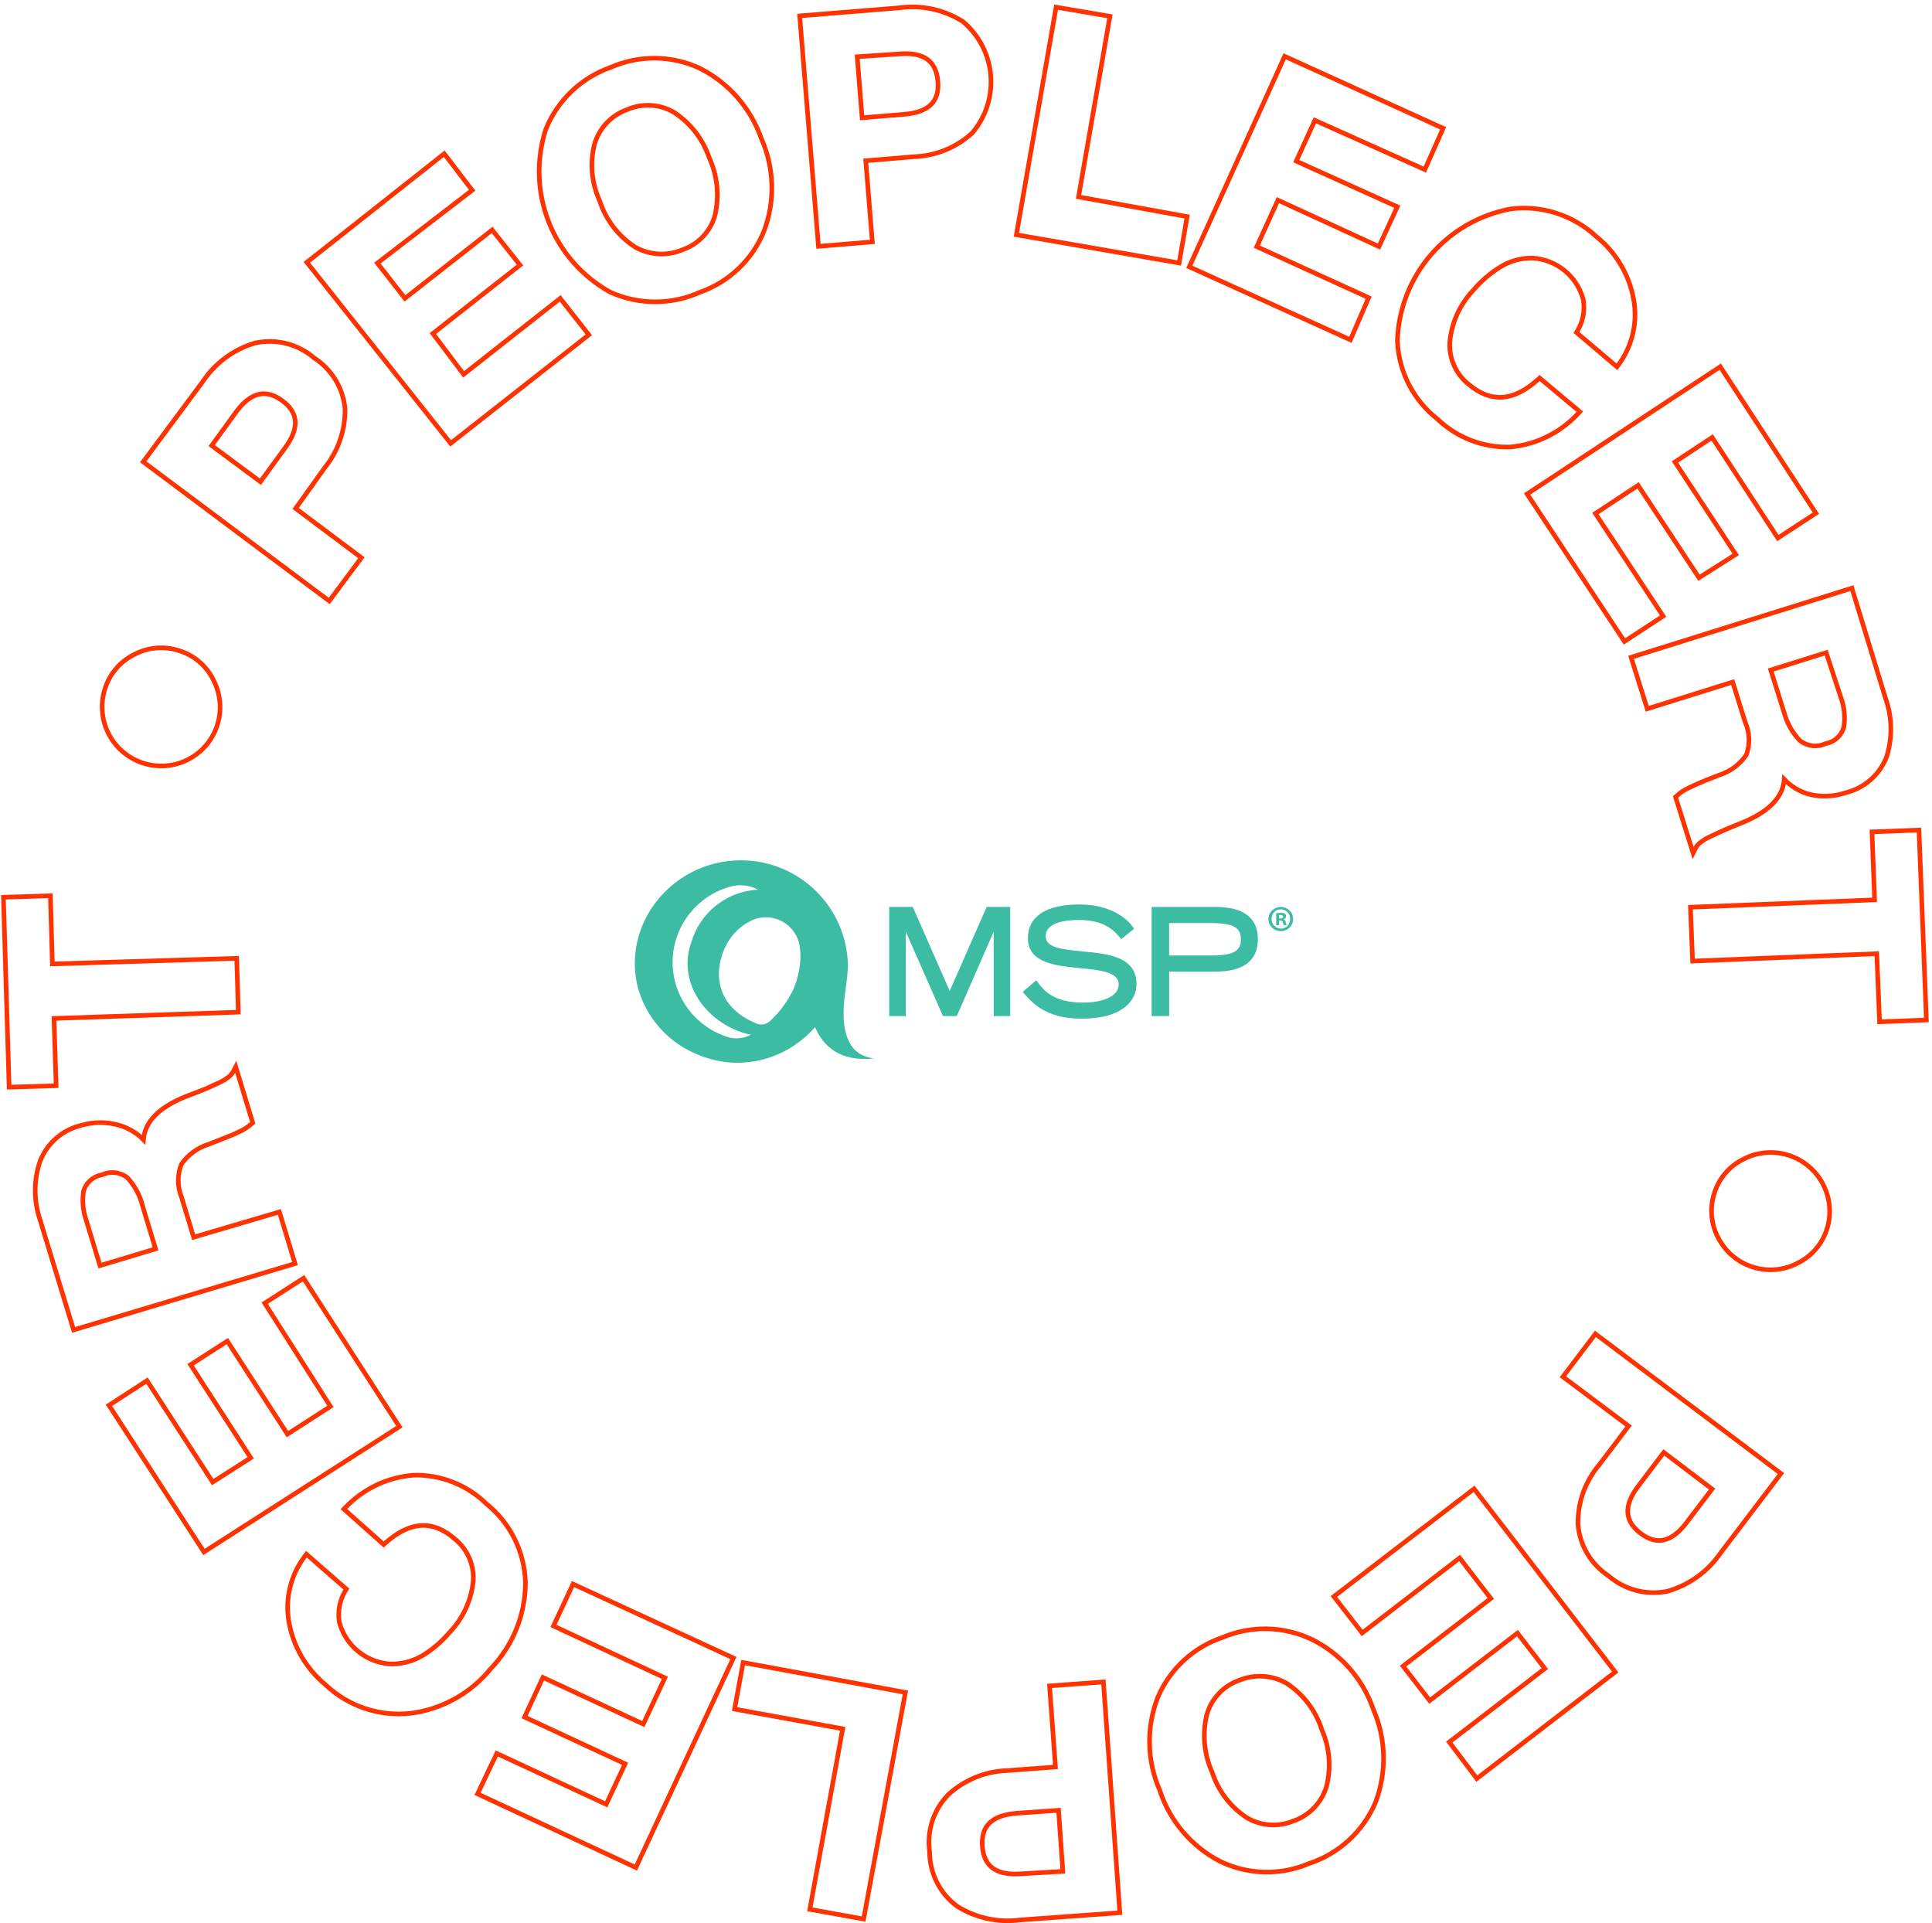 <svg width="420" height="418" viewBox="0 0 420 418" fill="none" xmlns="http://www.w3.org/2000/svg">
<path d="M31.427 99.978L31.13 100.378L31.529 100.676L71.174 130.326L71.575 130.626L71.874 130.224L78.267 121.625L78.565 121.225L78.166 120.927L64.271 110.516L70.549 101.721C73.496 98.098 75.074 93.555 75.009 88.887L75.008 88.868L75.007 88.848C74.798 86.609 74.08 84.447 72.907 82.526C71.741 80.617 70.156 78.997 68.272 77.789C66.535 76.296 64.475 75.226 62.253 74.665C60.02 74.101 57.685 74.066 55.436 74.563L55.418 74.567L55.401 74.572C50.751 75.953 46.736 78.926 44.062 82.97L31.427 99.978ZM61.928 97.409L61.925 97.413L56.615 104.711L46.024 96.851L51.373 89.478C51.374 89.478 51.374 89.477 51.375 89.476C52.999 87.296 54.639 86.08 56.267 85.707C57.876 85.338 59.577 85.771 61.388 87.119C63.2 88.468 64.092 89.959 64.188 91.6C64.285 93.262 63.573 95.189 61.928 97.409Z" stroke="#FF3200"/>
<path d="M96.876 33.817L96.567 33.414L96.169 33.729L67.096 56.706L66.703 57.017L67.015 57.41L97.659 95.979L97.969 96.368L98.359 96.061L127.611 73.083L128.004 72.775L127.695 72.381L122.088 65.246L121.779 64.852L121.386 65.161L100.786 81.365L94.102 72.495L112.646 57.92L113.041 57.609L112.729 57.216L107.3 50.366L106.991 49.976L106.6 50.283L88.028 64.852L82.04 57.188L102.248 41.653L102.644 41.349L102.341 40.953L96.876 33.817Z" stroke="#FF3200"/>
<path d="M152.137 14.846L152.13 14.842L152.122 14.839C149.105 13.432 145.822 12.684 142.493 12.647C139.17 12.609 135.878 13.279 132.835 14.612C129.65 15.719 126.739 17.492 124.296 19.814C121.848 22.14 119.926 24.962 118.66 28.091L118.653 28.108L118.648 28.126C116.524 34.733 116.761 41.871 119.318 48.323C121.874 54.774 126.593 60.14 132.668 63.504L132.686 63.514L132.705 63.522C135.763 64.895 139.077 65.605 142.429 65.605C145.773 65.605 149.08 64.898 152.132 63.531C155.268 62.434 158.134 60.682 160.539 58.392C162.95 56.098 164.842 53.315 166.09 50.231L166.09 50.231L166.094 50.219C168.555 43.68 168.335 36.435 165.484 30.056C163.169 23.454 158.386 18.003 152.137 14.846ZM136.328 23.826L136.344 23.821L136.36 23.814C137.975 23.113 139.732 22.8 141.49 22.901C143.244 23.001 144.95 23.511 146.471 24.389C150.064 26.712 152.769 30.175 154.152 34.221L154.161 34.245L154.171 34.268C155.976 38.194 156.418 42.609 155.427 46.814C154.945 48.532 154.054 50.108 152.831 51.407C151.605 52.709 150.081 53.695 148.39 54.281L148.375 54.286L148.359 54.292C146.716 54.986 144.935 55.294 143.154 55.193C141.378 55.093 139.648 54.588 138.097 53.718C134.453 51.367 131.73 47.835 130.385 43.716L130.377 43.689L130.365 43.663C128.595 39.789 128.201 35.428 129.249 31.301C129.756 29.588 130.66 28.018 131.888 26.72C133.119 25.419 134.64 24.427 136.328 23.826Z" stroke="#FF3200"/>
<path d="M174.343 3.411L173.844 3.451L173.884 3.95L177.885 53.044L177.925 53.543L178.425 53.502L189.139 52.61L189.637 52.568L189.596 52.071L188.208 34.943L198.735 34.058C203.408 33.895 207.872 32.079 211.328 28.933L211.352 28.911L211.373 28.886C214.314 25.411 215.753 20.912 215.374 16.377C214.994 11.842 212.827 7.644 209.35 4.705L209.323 4.682L209.294 4.663C205.191 2.083 200.309 1.034 195.508 1.699L174.343 3.411ZM196.522 24.854L196.522 24.854L187.413 25.598L186.351 12.331L195.489 11.722L195.489 11.722L195.497 11.722C198.224 11.495 200.219 11.914 201.57 12.887C202.904 13.847 203.698 15.413 203.886 17.687L203.886 17.689C204.08 19.929 203.55 21.579 202.382 22.73C201.196 23.898 199.275 24.632 196.522 24.854Z" stroke="#FF3200"/>
<path d="M257.99 47.569L258.074 47.08L257.587 46.992L234.467 42.799L241.203 4.04L241.289 3.546L240.795 3.462L230.08 1.642L229.589 1.559L229.503 2.049L221.039 50.537L220.953 51.031L221.446 51.116L255.84 57.074L256.333 57.16L256.419 56.667L257.99 47.569Z" stroke="#FF3200"/>
<path d="M313.52 28.338L313.721 27.886L313.27 27.681L279.732 12.446L279.277 12.239L279.07 12.695L258.748 57.543L258.541 57.999L258.997 58.205L293.106 73.654L293.569 73.864L293.771 73.398L297.342 65.156L297.537 64.706L297.091 64.502L273.222 53.613L277.809 43.5L299.318 53.387L299.771 53.596L299.981 53.142L303.552 45.4L303.763 44.943L303.304 44.735L281.796 35.023L285.846 26.155L309.287 36.656L309.745 36.861L309.949 36.402L313.52 28.338Z" stroke="#FF3200"/>
<path d="M343.08 89.871L343.434 89.486L343.033 89.149L335.033 82.442L334.698 82.161L334.375 82.455C331.675 84.907 329.086 86.172 326.606 86.34C324.136 86.507 321.688 85.593 319.249 83.515L319.244 83.51L319.238 83.505C317.875 82.412 316.795 81.007 316.088 79.411C315.381 77.816 315.068 76.076 315.173 74.336C315.563 70.134 317.351 66.184 320.252 63.117L320.262 63.106L320.272 63.095C321.994 61.052 324.039 59.304 326.326 57.921C328.395 56.677 330.776 56.046 333.19 56.101C335.743 56.259 338.18 57.217 340.156 58.84C342.128 60.46 343.539 62.661 344.187 65.127C344.593 67.463 344.146 69.866 342.926 71.9L342.708 72.263L343.031 72.538L351.103 79.388L351.51 79.734L351.828 79.305C353.33 77.281 354.399 74.97 354.968 72.515C355.536 70.06 355.592 67.515 355.133 65.037C354.159 59.661 351.272 54.819 347.003 51.405C344.542 49.117 341.61 47.394 338.412 46.356C335.208 45.316 331.815 44.99 328.472 45.401L328.457 45.402L328.442 45.405C321.668 46.654 315.526 50.183 311.039 55.404C306.552 60.626 303.991 67.225 303.781 74.104L303.781 74.122L303.782 74.141C303.924 77.43 304.778 80.65 306.285 83.578C307.787 86.499 309.904 89.06 312.489 91.088C314.577 93.086 317.04 94.652 319.736 95.696C322.44 96.742 325.325 97.243 328.224 97.168L328.24 97.168L328.255 97.166C333.933 96.663 339.22 94.062 343.08 89.871Z" stroke="#FF3200"/>
<path d="M394.341 111.822L394.76 111.549L394.486 111.13L374.235 80.125L373.961 79.705L373.542 79.981L332.397 107.097L331.979 107.373L332.255 107.79L352.863 139.009L353.137 139.425L353.554 139.152L361.126 134.193L361.546 133.918L361.269 133.499L346.829 111.617L356.103 105.496L369.078 125.166L369.348 125.576L369.763 125.313L376.906 120.781L377.335 120.509L377.056 120.084L364.116 100.414L372.208 95.079L386.22 116.53L386.494 116.948L386.912 116.675L394.341 111.822Z" stroke="#FF3200"/>
<path d="M402.727 128.32L402.58 127.838L402.1 127.989L355.061 142.724L354.584 142.874L354.734 143.351L357.948 153.591L358.098 154.068L358.575 153.918L376.669 148.252L379.378 156.944L379.386 156.97L379.397 156.996C380.38 159.233 380.472 161.759 379.655 164.06C378.267 166.111 376.234 167.643 373.878 168.415L373.865 168.419L373.852 168.424L371.102 169.495L371.102 169.495L371.096 169.497C369.406 170.179 368.075 170.79 367.032 171.293C366.097 171.734 365.236 172.316 364.478 173.019L364.247 173.234L364.341 173.535L367.699 184.239L368.071 185.425L368.624 184.312C368.856 183.843 369.205 183.442 369.637 183.146L369.654 183.134L369.67 183.121C370.316 182.596 371.033 182.164 371.8 181.838L371.814 181.832L371.828 181.825C372.428 181.526 372.941 181.292 373.418 181.074C373.679 180.955 373.928 180.841 374.176 180.724C374.84 180.41 375.685 180.058 376.829 179.593L376.829 179.593L378.758 178.808L378.758 178.808C381.942 177.507 384.326 175.961 385.862 174.151C387.079 172.716 387.754 171.125 387.876 169.392C389.294 170.883 391.082 171.985 393.069 172.58L393.077 172.583L393.085 172.585C395.735 173.288 398.534 173.201 401.136 172.333C403.162 171.856 405.04 170.892 406.609 169.525C408.184 168.153 409.398 166.416 410.145 164.466L410.151 164.451L410.156 164.435C411.445 160.264 411.343 155.787 409.867 151.678L402.727 128.32ZM387.874 154.951L387.871 154.942L387.868 154.932L384.947 145.634L396.999 141.863L400.202 151.634L400.205 151.642L400.208 151.649C400.954 153.706 401.169 155.918 400.831 158.079C400.578 158.967 400.083 159.768 399.401 160.392C398.713 161.023 397.861 161.448 396.943 161.62L396.883 161.631L396.828 161.656C395.929 162.064 394.934 162.216 393.954 162.095C392.985 161.975 392.067 161.593 391.299 160.991C389.67 159.295 388.492 157.219 387.874 154.951Z" stroke="#FF3200"/>
<path d="M418.28 221.725L418.779 221.705L418.76 221.205L417.188 180.924L417.169 180.424L416.669 180.443L407.455 180.8L406.955 180.82L406.974 181.319L407.527 195.591L367.988 197.177L367.488 197.197L367.508 197.697L367.937 208.4L367.957 208.9L368.456 208.88L407.995 207.294L408.582 221.602L408.602 222.101L409.101 222.081L418.28 221.725Z" stroke="#FF3200"/>
<path d="M394.823 271.4C395.89 270.132 396.69 268.662 397.178 267.079L397.189 267.081C397.936 264.656 397.946 262.065 397.218 259.634C396.489 257.204 395.054 255.045 393.096 253.43C391.137 251.816 388.743 250.819 386.216 250.565C383.692 250.312 381.149 250.813 378.909 252.004C377.417 252.753 376.093 253.798 375.019 255.076C373.944 256.354 373.142 257.837 372.661 259.435C372.149 261.036 371.967 262.724 372.127 264.397C372.286 266.07 372.784 267.693 373.59 269.167C374.372 270.662 375.443 271.986 376.741 273.063C378.041 274.142 379.541 274.951 381.157 275.445C382.772 275.939 384.469 276.108 386.15 275.941C387.829 275.775 389.458 275.277 390.942 274.477C392.43 273.723 393.75 272.676 394.823 271.4Z" stroke="#FF3200"/>
<path d="M386.861 320.687L387.165 320.287L386.764 319.985L347.226 290.228L346.828 289.929L346.527 290.326L340.062 298.853L339.759 299.254L340.161 299.555L354.045 309.957L347.678 318.358C344.644 321.932 342.995 326.476 343.033 331.163L343.033 331.179L343.034 331.194C343.192 333.469 343.875 335.676 345.029 337.643C346.178 339.6 347.762 341.266 349.659 342.512C351.385 344.013 353.434 345.098 355.646 345.684C357.87 346.273 360.199 346.342 362.454 345.885L362.474 345.881L362.493 345.876C367.178 344.533 371.251 341.603 374.011 337.589L386.861 320.687ZM361.701 315.697L372.19 323.655L366.636 330.964L366.635 330.965C364.979 333.154 363.333 334.368 361.71 334.73C360.109 335.087 358.423 334.637 356.623 333.26C354.822 331.882 353.943 330.371 353.863 328.727C353.782 327.061 354.513 325.149 356.18 322.971L356.181 322.97L361.701 315.697Z" stroke="#FF3200"/>
<path d="M320.747 386.192L321.051 386.594L321.451 386.286L350.738 363.737L351.134 363.432L350.829 363.036L320.756 324.003L320.451 323.607L320.055 323.911L290.375 346.71L289.977 347.017L290.285 347.413L295.821 354.549L296.126 354.943L296.521 354.639L317.304 338.639L324.087 347.444L305.411 361.839L305.015 362.144L305.32 362.541L310.499 369.248L310.804 369.643L311.2 369.339L329.877 354.979L335.837 362.68L315.448 378.358L315.055 378.66L315.353 379.056L320.747 386.192Z" stroke="#FF3200"/>
<path d="M265.269 404.604L265.275 404.607L265.282 404.61C268.283 406.054 271.558 406.84 274.888 406.916C278.21 406.991 281.511 406.357 284.568 405.056C287.772 404.004 290.715 402.283 293.201 400.006C295.693 397.725 297.668 394.938 298.996 391.833L298.999 391.824L299.003 391.815C301.513 385.246 301.346 377.956 298.538 371.51C296.262 364.911 291.479 359.471 285.222 356.366L285.222 356.365L285.216 356.363C282.186 354.908 278.881 354.117 275.521 354.042C272.167 353.966 268.836 354.606 265.749 355.918C262.619 356.978 259.749 358.686 257.325 360.931C254.898 363.18 252.974 365.918 251.68 368.963L251.677 368.971L251.674 368.978C249.167 375.483 249.32 382.711 252.101 389.102C254.278 395.798 259.009 401.368 265.269 404.604ZM281.193 395.802L281.179 395.807L281.165 395.812C279.537 396.486 277.775 396.771 276.017 396.647C274.264 396.522 272.563 395.993 271.049 395.101C267.481 392.756 264.821 389.264 263.51 385.203L263.501 385.177L263.49 385.152C261.722 381.213 261.329 376.796 262.374 372.608C262.877 370.902 263.78 369.341 265.009 368.054C266.24 366.765 267.762 365.789 269.448 365.207L269.46 365.203L269.472 365.198C271.127 364.53 272.913 364.247 274.694 364.372C276.47 364.496 278.194 365.022 279.737 365.909C283.35 368.284 286.036 371.828 287.345 375.946L287.353 375.971L287.363 375.996C289.079 379.901 289.423 384.271 288.34 388.396C287.818 390.104 286.899 391.664 285.659 392.951C284.416 394.24 282.886 395.217 281.193 395.802Z" stroke="#FF3200"/>
<path d="M242.947 415.789L243.445 415.753L243.41 415.255L239.91 366.089L239.874 365.589L239.375 365.626L228.66 366.411L228.161 366.447L228.198 366.946L229.447 384.073L218.883 384.856C214.183 385.026 209.695 386.855 206.216 390.016L206.206 390.026L206.196 390.035C204.6 391.655 203.399 393.62 202.688 395.779C201.98 397.926 201.774 400.206 202.088 402.444C202.082 404.738 202.611 407.001 203.632 409.055C204.659 411.12 206.156 412.916 208.003 414.299L208.019 414.311L208.036 414.322C212.125 416.9 216.99 417.961 221.783 417.322L242.947 415.789ZM221.881 407.299L221.881 407.299L221.875 407.299C219.167 407.491 217.17 407.047 215.821 406.061C214.489 405.087 213.705 403.521 213.551 401.27C213.398 399.018 213.954 397.368 215.141 396.223C216.344 395.062 218.272 394.342 221.018 394.132C221.019 394.132 221.019 394.132 221.02 394.132L230.125 393.489L231.055 406.758L221.881 407.299Z" stroke="#FF3200"/>
<path d="M159.782 370.997L159.691 371.489L160.184 371.579L183.193 375.771L176.139 414.526L176.05 415.019L176.543 415.108L187.258 417.035L187.748 417.123L187.838 416.633L196.731 368.359L196.822 367.868L196.33 367.777L162.043 361.462L161.551 361.371L161.46 361.863L159.782 370.997Z" stroke="#FF3200"/>
<path d="M104.033 389.463L103.816 389.918L104.273 390.131L137.775 405.722L138.228 405.933L138.439 405.48L159.226 360.846L159.438 360.391L158.982 360.18L125.016 344.517L124.564 344.309L124.354 344.76L120.532 352.966L120.321 353.42L120.774 353.631L144.536 364.694L139.851 374.742L118.481 364.819L118.028 364.609L117.817 365.063L114.246 372.769L114.036 373.222L114.488 373.433L135.892 383.39L131.78 392.189L108.445 381.339L107.996 381.13L107.783 381.578L104.033 389.463Z" stroke="#FF3200"/>
<path d="M75.115 327.64L74.755 328.015L75.143 328.36L83.072 335.424L83.405 335.721L83.738 335.423C86.462 332.983 89.061 331.735 91.541 331.59C94.01 331.445 96.446 332.386 98.862 334.5L98.869 334.506L98.876 334.512C100.236 335.612 101.309 337.024 102.004 338.627C102.699 340.228 102.996 341.973 102.871 343.713C102.443 347.905 100.618 351.831 97.688 354.862L97.677 354.874L97.666 354.886C95.967 356.892 93.947 358.604 91.688 359.951C89.55 361.173 87.11 361.768 84.648 361.668C82.104 361.468 79.686 360.479 77.732 358.84C75.782 357.204 74.39 355.002 73.751 352.54C73.393 350.195 73.864 347.798 75.083 345.762L75.297 345.403L74.983 345.128L67.018 338.171L66.616 337.82L66.292 338.244C64.757 340.254 63.656 342.559 63.055 345.014C62.455 347.47 62.369 350.022 62.804 352.513C63.741 357.887 66.573 362.748 70.787 366.217C73.23 368.531 76.149 370.284 79.341 371.353C82.538 372.424 85.931 372.783 89.282 372.404L89.282 372.404L89.29 372.403C96.115 371.52 102.338 368.051 106.673 362.713C111.526 357.664 114.233 350.934 114.227 343.935L114.227 343.927L114.227 343.92C114.129 340.629 113.318 337.398 111.849 334.451C110.383 331.51 108.298 328.922 105.737 326.862C103.67 324.847 101.224 323.259 98.54 322.19C95.849 321.119 92.972 320.591 90.075 320.636L90.062 320.636L90.048 320.637C84.373 321.04 79.05 323.536 75.115 327.64Z" stroke="#FF3200"/>
<path d="M24.103 305.184L23.684 305.456L23.955 305.875L44.063 336.916L44.334 337.334L44.753 337.065L86.398 310.377L86.82 310.106L86.548 309.685L66.261 278.252L65.991 277.832L65.571 278.102L57.964 282.99L57.545 283.259L57.812 283.679L71.832 305.702L62.49 311.727L49.689 291.917L49.418 291.497L48.998 291.768L41.855 296.37L41.434 296.641L41.706 297.062L54.505 316.87L46.24 322.148L32.224 300.515L31.952 300.095L31.532 300.367L24.103 305.184Z" stroke="#FF3200"/>
<path d="M15.852 288.595L15.997 289.071L16.474 288.928L63.655 274.799L64.135 274.655L63.99 274.175L60.882 263.9L60.739 263.424L60.263 263.565L42.095 268.919L39.453 260.189L39.447 260.169L39.439 260.15C38.542 257.878 38.535 255.352 39.419 253.077C40.833 251.026 42.891 249.503 45.268 248.751L45.284 248.746L45.299 248.74L48.046 247.671C48.047 247.671 48.047 247.67 48.047 247.67C49.727 247.028 51.098 246.452 52.119 245.942C53.059 245.514 53.929 244.946 54.7 244.259L54.939 244.046L54.846 243.74L51.596 233.037L51.242 231.872L50.675 232.949C50.429 233.417 50.077 233.822 49.647 234.132L49.647 234.132L49.635 234.14C48.974 234.646 48.254 235.068 47.49 235.399L47.486 235.401C46.529 235.825 45.739 236.184 45.089 236.508C44.405 236.791 43.522 237.144 42.439 237.567C42.438 237.568 42.436 237.568 42.435 237.568L40.442 238.315L40.442 238.315L40.431 238.319C37.23 239.602 34.829 241.129 33.27 242.924C32.019 244.366 31.32 245.971 31.184 247.727C29.721 246.238 27.887 245.15 25.861 244.582C23.221 243.811 20.416 243.81 17.776 244.579C15.747 245.039 13.861 245.989 12.284 247.345C10.702 248.705 9.479 250.432 8.721 252.374L8.717 252.384L8.714 252.394C7.305 256.534 7.304 261.022 8.711 265.161L15.852 288.595ZM30.989 262.096L30.992 262.108L30.995 262.12L33.815 271.452L21.735 275.089L18.773 265.326L18.77 265.315L18.766 265.304C18.028 263.233 17.825 261.011 18.175 258.842C18.448 257.96 18.958 257.17 19.65 256.558C20.35 255.939 21.208 255.527 22.13 255.367L22.194 255.356L22.252 255.33C23.146 254.922 24.136 254.773 25.111 254.9C26.073 255.025 26.982 255.414 27.736 256.024C29.308 257.747 30.425 259.834 30.989 262.096Z" stroke="#FF3200"/>
<path d="M1.242 195.011L0.743 195.027L0.758 195.526L1.972 235.808L1.987 236.308L2.488 236.292L11.702 236.007L12.203 235.991L12.187 235.491L11.738 221.362L51.313 220.023L51.811 220.006L51.796 219.508L51.474 208.804L51.459 208.304L50.959 208.319L11.386 209.517L10.972 195.211L10.958 194.71L10.457 194.726L1.242 195.011Z" stroke="#FF3200"/>
<path d="M25.214 145.357C24.127 146.634 23.311 148.12 22.818 149.723C21.778 152.962 22.066 156.481 23.619 159.507C25.173 162.535 27.865 164.823 31.105 165.869C33.523 166.655 36.12 166.703 38.565 166.006C41.01 165.31 43.191 163.902 44.831 161.961C46.471 160.02 47.495 157.634 47.771 155.109C48.046 152.587 47.564 150.04 46.385 147.792C45.649 146.28 44.608 144.936 43.329 143.843C42.049 142.75 40.558 141.932 38.948 141.441C37.34 140.905 35.64 140.705 33.953 140.852C32.265 140.999 30.627 141.489 29.137 142.293C27.635 143.038 26.3 144.08 25.214 145.357Z" stroke="#FF3200"/>
<path d="M183.823 215.077C184.039 213.545 184.241 211.925 184.33 210.254C184.33 197.405 173.912 187 161.076 187C156.911 187 152.784 188.114 149.202 190.228C145.721 192.279 142.796 195.253 140.809 198.773C138.379 203.102 137.429 208.254 138.341 213.153C139.201 217.761 141.657 221.989 145.126 225.128C148.607 228.28 153.088 230.229 157.734 230.85C158.898 231.002 160.088 231.027 161.266 230.976C167.62 230.698 173.253 227.748 177.19 223.255C178.912 227.343 182.507 230.824 189.95 230.078C188.95 229.748 181.507 229.812 183.836 215.09M163.24 224.9C161.683 225.723 159.86 225.938 158.177 225.407C151.531 223.318 146.556 217.242 146.24 209.9C145.885 201.811 151.278 194.76 158.784 192.709C160.797 192.165 162.949 192.393 164.785 193.38H164.81C164.683 193.405 164.569 193.405 164.443 193.405C157.645 193.874 152.113 198.595 150.29 204.785C150.303 204.747 150.328 204.71 150.341 204.672C150.265 204.887 150.189 205.089 150.113 205.305C147.632 213.064 152.569 221.103 160.633 224.166C161.506 224.495 162.379 224.736 163.266 224.887H163.24V224.9ZM171.418 217.014C170.291 218.862 168.911 220.546 167.329 221.989C166.57 222.685 165.481 222.875 164.519 222.495C157.43 219.647 154.949 213.912 156.962 207.608C158.05 204.229 160.329 201.558 163.253 200.14C167.873 197.899 173.228 200.836 173.886 205.925C174.405 209.912 173.165 214.267 171.418 217.014Z" fill="#3DBCA4"/>
<path d="M206.457 215.393L198.431 197.127H193.317V220.849H196.912V202.507L204.989 220.849H208.001L216.014 202.52V220.849H219.609V197.127H214.495L206.457 215.393Z" fill="#3DBCA4"/>
<path d="M235.268 206.786C230.331 206.33 227.331 205.887 227.331 203.469C227.331 200.418 231.85 199.963 234.547 199.963C240.154 199.963 242.256 202.393 243.269 203.558L243.762 204.127L246.547 201.861L246.256 201.456C245.446 200.317 242.193 196.595 234.61 196.595C227.42 196.595 223.458 199.203 223.458 203.925C223.458 209.343 229.521 209.925 234.876 210.444C239.154 210.862 243.193 211.254 243.193 213.95C243.193 216.887 239.041 217.925 235.471 217.925C228.914 217.925 226.85 215.178 225.622 213.533L225.281 213.077L222.723 215.254L222.331 215.634L222.698 216.039C224.622 218.178 227.534 221.419 235.154 221.419C243.927 221.419 247.066 217.558 247.066 213.938C247.066 207.874 240.787 207.305 235.256 206.798" fill="#3DBCA4"/>
<path d="M264.168 197.127H250.357V220.849H254.168V211.191H264.155C270.32 211.191 273.447 208.824 273.447 204.14C273.447 199.456 270.32 197.127 264.155 197.127M263.434 207.684H254.155V200.633H263.434C268.687 200.633 269.75 201.988 269.75 204.178C269.75 206.368 268.7 207.684 263.434 207.684Z" fill="#3DBCA4"/>
<path d="M278.447 197.14C276.941 197.14 275.738 198.292 275.738 199.76C275.738 201.228 276.928 202.393 278.434 202.393C279.941 202.393 281.118 201.228 281.118 199.76C281.118 198.292 279.941 197.14 278.46 197.14M278.46 201.836C277.295 201.836 276.422 200.912 276.422 199.747C276.422 198.583 277.295 197.659 278.434 197.659C279.574 197.659 280.46 198.595 280.46 199.76C280.46 200.925 279.599 201.849 278.472 201.836" fill="#3DBCA4"/>
<path d="M279.042 199.836V199.798C279.346 199.697 279.586 199.494 279.586 199.178C279.586 198.925 279.472 198.735 279.321 198.621C279.143 198.494 278.928 198.418 278.434 198.418C278.004 198.418 277.662 198.469 277.434 198.494V201.102H278.042V200.064H278.333C278.662 200.064 278.827 200.19 278.877 200.469C278.953 200.785 279.004 201.013 279.08 201.102H279.713C279.662 201.001 279.599 200.861 279.523 200.469C279.447 200.114 279.321 199.912 279.055 199.836M278.333 199.646H278.042V198.899C278.042 198.899 278.219 198.874 278.371 198.874C278.751 198.874 278.928 199.038 278.928 199.279C278.928 199.545 278.65 199.659 278.32 199.659" fill="#3DBCA4"/>
</svg>
